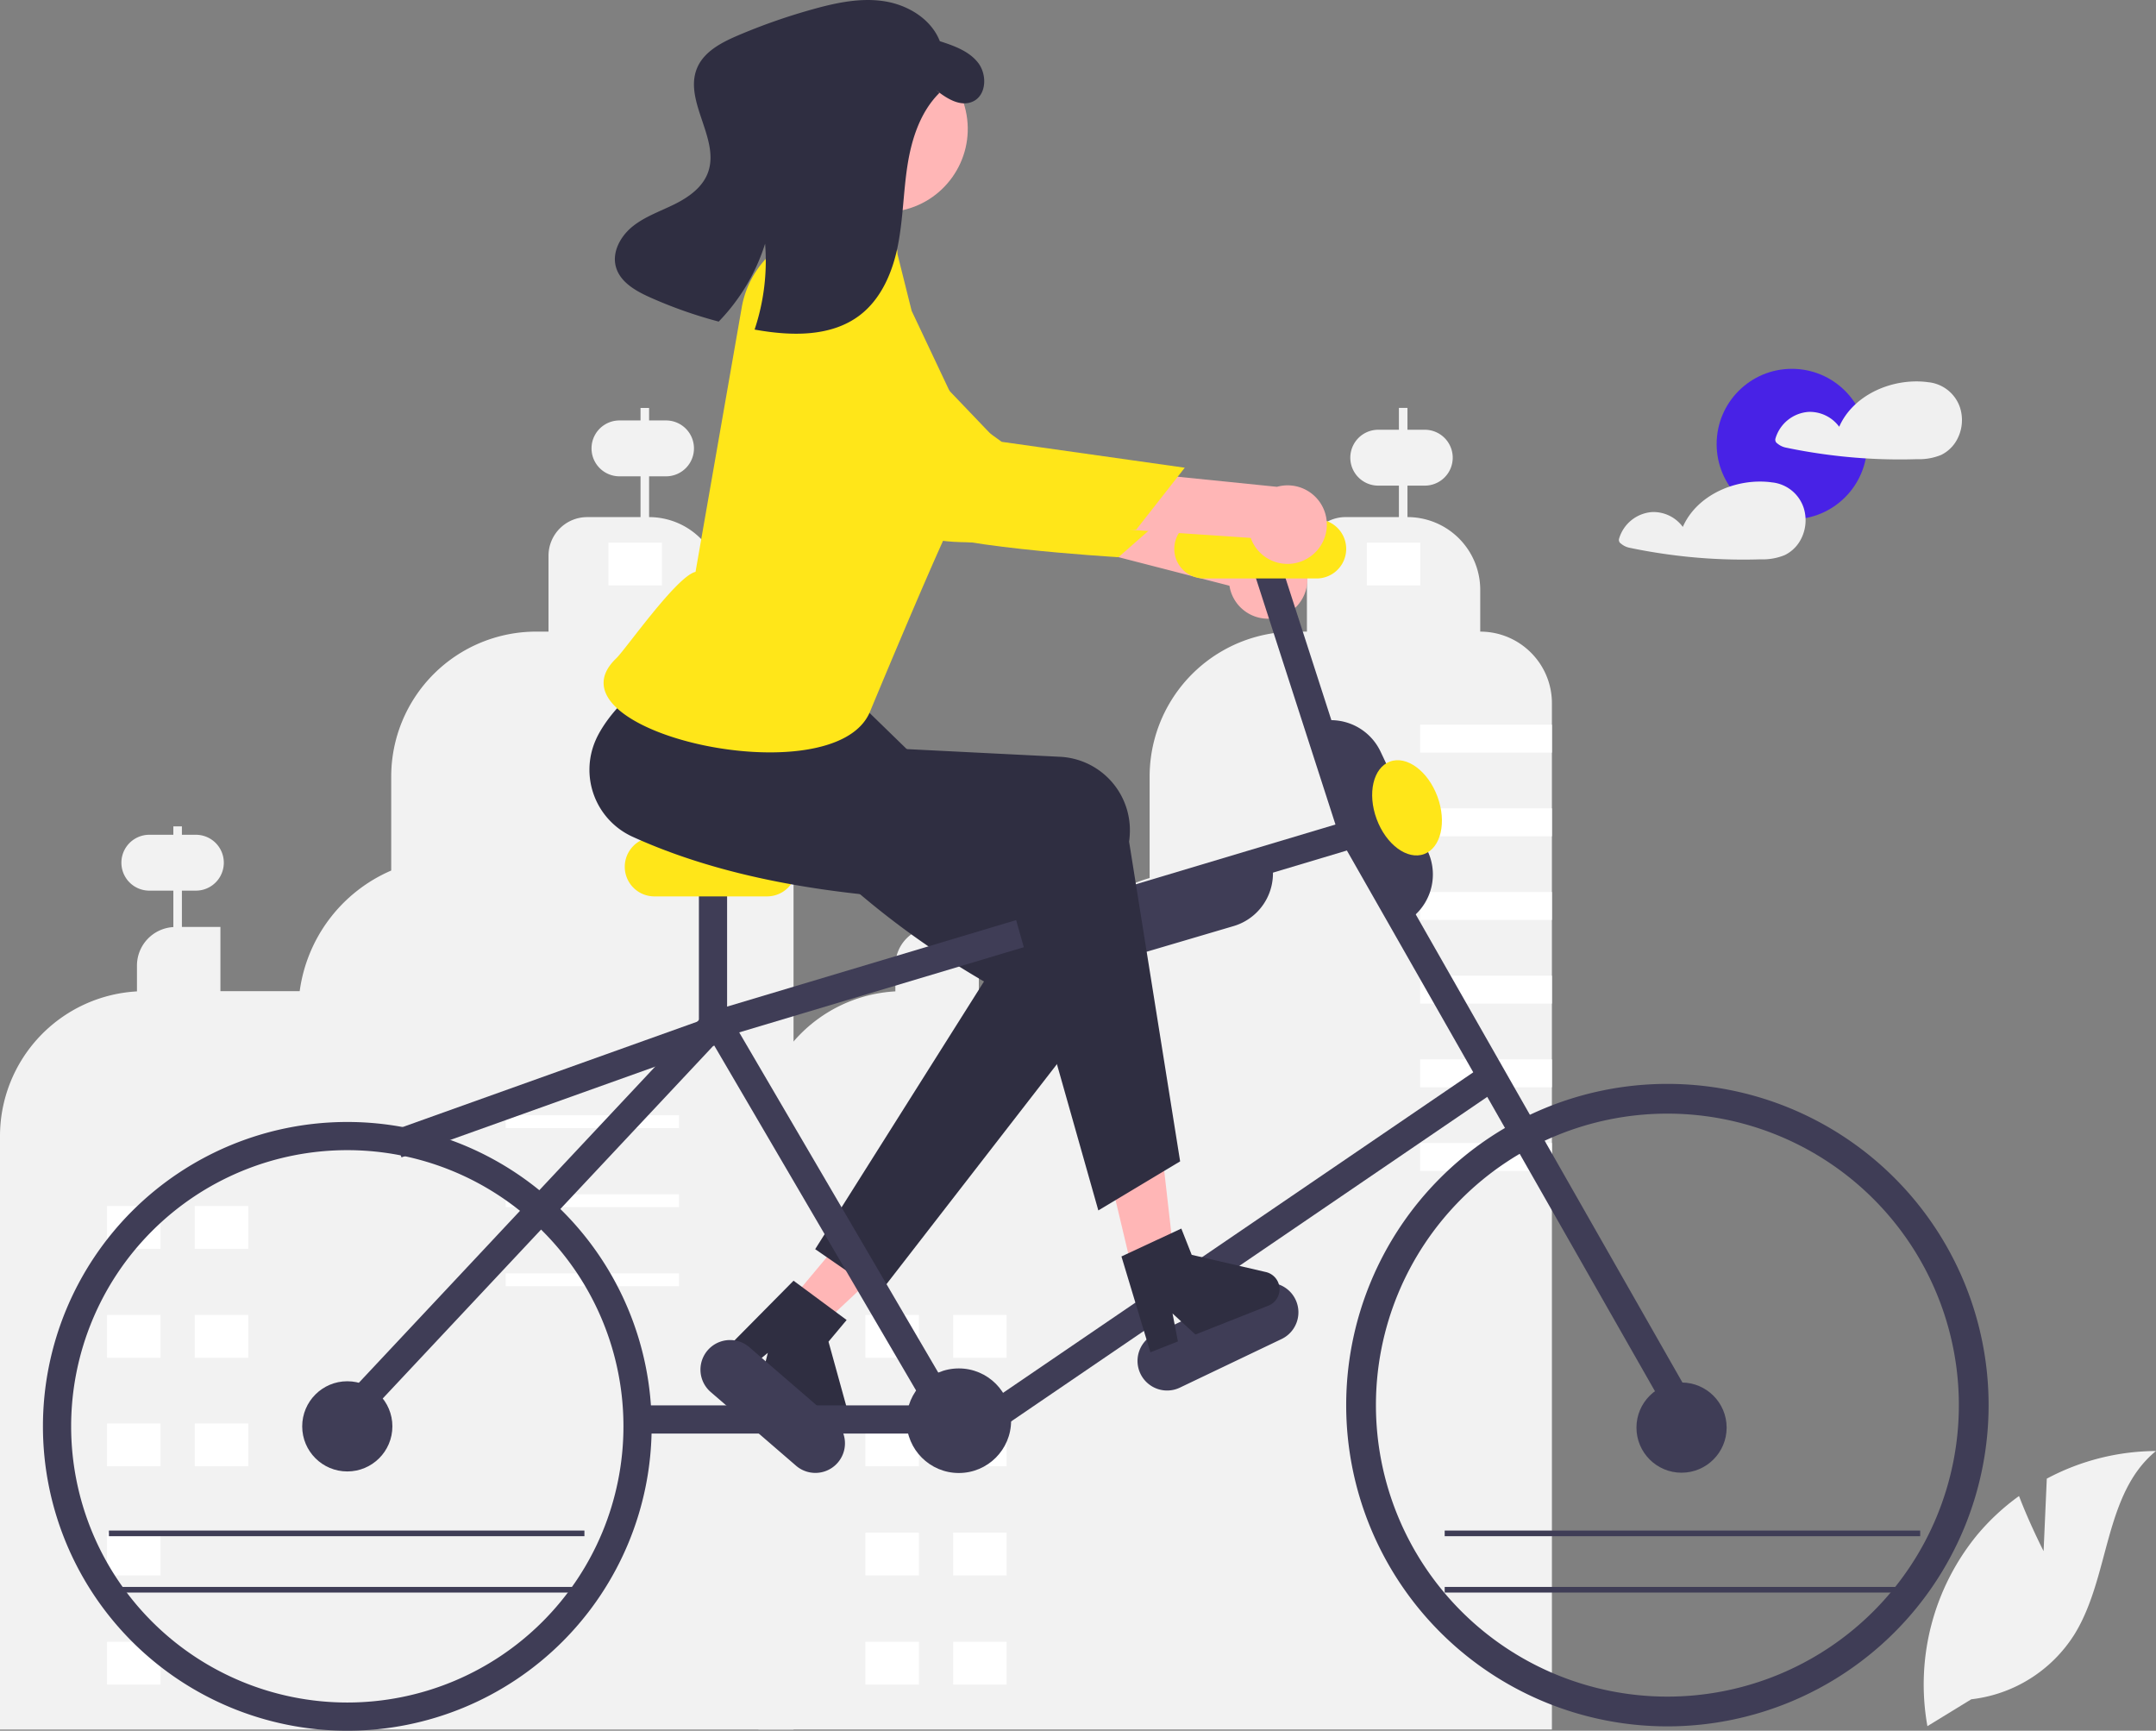 <svg xmlns="http://www.w3.org/2000/svg" width="470.778" height="377.883" viewBox="0 0 470.778 377.883">
  <rect x="0" y="0" width="470.778" height="377.883" fill="#808080" stroke="none"/>
  <g id="undraw_ride_a_bicycle_re_6tjy" transform="translate(-17.852 0)">
    <path id="Path_12694" data-name="Path 12694" d="M669.016,341.582A15.585,15.585,0,0,0,657.947,337V327.88a15.876,15.876,0,0,0-15.887-15.887v-6.871h3.781a6.1,6.1,0,1,0,0-12.2H642.06v-4.767h-1.87v4.767h-4.513a6.1,6.1,0,1,0,0,12.2h4.513v6.871H628.541a8.436,8.436,0,0,0-8.437,8.438V337h-2.693a31.65,31.65,0,0,0-31.652,31.654v22.14A33.585,33.585,0,0,0,562.335,415.5H548.461V401.48H540.05v-5.9h5.163a6.1,6.1,0,1,0,0-12.2H540.05v-3.87h-1.869v3.87h-3.132a6.1,6.1,0,0,0,0,12.2h3.132v5.92a8.432,8.432,0,0,0-7.944,8.414v5.63a31.656,31.656,0,0,0-29.907,31.606v129.56H673.6V352.651A15.584,15.584,0,0,0,669.016,341.582Z" transform="translate(-316.876 -199.092)" fill="#f2f2f2"/>
    <path id="Path_12695" data-name="Path 12695" d="M388.833,337v-9.112A15.888,15.888,0,0,0,372.945,312h0v-8.905h3.7a6.1,6.1,0,1,0,0-12.2h-3.7v-2.729h-1.869v2.729h-4.6a6.1,6.1,0,0,0,0,12.2h4.6V312H359.421a8.439,8.439,0,0,0-8.439,8.439V337h-2.69a31.656,31.656,0,0,0-31.656,31.656v20.511A33.569,33.569,0,0,0,296.652,415.5H279.343V401.484h-8.411v-7.928h3.052a6.1,6.1,0,1,0,0-12.2h-3.052v-1.837h-1.869v1.837h-5.244a6.1,6.1,0,0,0,0,12.2h5.244v7.953a8.432,8.432,0,0,0-7.944,8.414v5.63a31.656,31.656,0,0,0-29.907,31.606V576.718H404.487V352.652A15.654,15.654,0,0,0,388.833,337Z" transform="translate(-213.36 -199.096)" fill="#f2f2f2"/>
    <rect id="Rectangle_148429" data-name="Rectangle 148429" width="11.682" height="9.346" transform="translate(72.058 272.662) rotate(180)" fill="#fff"/>
    <rect id="Rectangle_148430" data-name="Rectangle 148430" width="11.682" height="9.346" transform="translate(52.899 272.662) rotate(180)" fill="#fff"/>
    <rect id="Rectangle_148431" data-name="Rectangle 148431" width="11.682" height="9.346" transform="translate(72.058 296.453) rotate(180)" fill="#fff"/>
    <rect id="Rectangle_148432" data-name="Rectangle 148432" width="11.682" height="9.346" transform="translate(52.899 296.453) rotate(180)" fill="#fff"/>
    <rect id="Rectangle_148433" data-name="Rectangle 148433" width="11.682" height="9.346" transform="translate(72.058 320.146) rotate(180)" fill="#fff"/>
    <rect id="Rectangle_148434" data-name="Rectangle 148434" width="11.682" height="9.346" transform="translate(52.899 320.146) rotate(180)" fill="#fff"/>
    <rect id="Rectangle_148435" data-name="Rectangle 148435" width="11.682" height="9.346" transform="translate(52.899 343.978) rotate(180)" fill="#fff"/>
    <rect id="Rectangle_148436" data-name="Rectangle 148436" width="11.682" height="9.346" transform="translate(52.899 367.809) rotate(180)" fill="#fff"/>
    <rect id="Rectangle_148437" data-name="Rectangle 148437" width="37.851" height="2.804" transform="translate(166.127 246.302) rotate(180)" fill="#fff"/>
    <rect id="Rectangle_148438" data-name="Rectangle 148438" width="37.851" height="2.804" transform="translate(166.127 263.562) rotate(180)" fill="#fff"/>
    <rect id="Rectangle_148439" data-name="Rectangle 148439" width="37.851" height="2.804" transform="translate(166.127 280.823) rotate(180)" fill="#fff"/>
    <rect id="Rectangle_148440" data-name="Rectangle 148440" width="11.682" height="9.346" transform="translate(162.388 127.816) rotate(180)" fill="#fff"/>
    <rect id="Rectangle_148441" data-name="Rectangle 148441" width="11.682" height="9.346" transform="translate(237.659 296.453) rotate(180)" fill="#fff"/>
    <rect id="Rectangle_148442" data-name="Rectangle 148442" width="11.682" height="9.346" transform="translate(218.5 296.453) rotate(180)" fill="#fff"/>
    <rect id="Rectangle_148443" data-name="Rectangle 148443" width="11.682" height="9.346" transform="translate(237.659 320.146) rotate(180)" fill="#fff"/>
    <rect id="Rectangle_148444" data-name="Rectangle 148444" width="11.682" height="9.346" transform="translate(218.5 320.146) rotate(180)" fill="#fff"/>
    <rect id="Rectangle_148445" data-name="Rectangle 148445" width="11.682" height="9.346" transform="translate(237.659 343.978) rotate(180)" fill="#fff"/>
    <rect id="Rectangle_148446" data-name="Rectangle 148446" width="11.682" height="9.346" transform="translate(218.5 343.978) rotate(180)" fill="#fff"/>
    <rect id="Rectangle_148447" data-name="Rectangle 148447" width="11.682" height="9.346" transform="translate(237.659 367.809) rotate(180)" fill="#fff"/>
    <rect id="Rectangle_148448" data-name="Rectangle 148448" width="11.682" height="9.346" transform="translate(218.5 367.809) rotate(180)" fill="#fff"/>
    <rect id="Rectangle_148449" data-name="Rectangle 148449" width="11.682" height="9.346" transform="translate(327.99 127.816) rotate(180)" fill="#fff"/>
    <rect id="Rectangle_148450" data-name="Rectangle 148450" width="28.776" height="6.099" transform="translate(327.948 158.231)" fill="#fff"/>
    <rect id="Rectangle_148451" data-name="Rectangle 148451" width="28.776" height="6.099" transform="translate(327.948 176.496)" fill="#fff"/>
    <rect id="Rectangle_148452" data-name="Rectangle 148452" width="28.776" height="6.099" transform="translate(327.948 194.761)" fill="#fff"/>
    <rect id="Rectangle_148453" data-name="Rectangle 148453" width="28.776" height="6.099" transform="translate(327.948 213.026)" fill="#fff"/>
    <rect id="Rectangle_148454" data-name="Rectangle 148454" width="28.776" height="6.099" transform="translate(327.948 231.291)" fill="#fff"/>
    <rect id="Rectangle_148455" data-name="Rectangle 148455" width="28.776" height="6.099" transform="translate(327.948 249.556)" fill="#fff"/>
    <path id="Path_12696" data-name="Path 12696" d="M309.242,446.28l6.611,5.533,24.961-23.436-9.758-8.165Z" transform="translate(-118.95 -162.105)" fill="#ffb6b6"/>
    <path id="Path_12697" data-name="Path 12697" d="M516.678,510.437l-14-9.664,36.864-58.447c-26.719-15.53-45.093-34.475-60.086-55.285-5.1-7.023-8.2-15.2-1.093-20.465q.5-.37,1.023-.7c8.105-5.051,5.474,2.519,16.585-1.2l10.039,10.709,21.689,21.1,37,23.616a16.05,16.05,0,0,1,4.611,22.313q-.388.6-.826,1.165Z" transform="translate(-306.826 -228.034)" fill="#2f2e41"/>
    <path id="Path_12698" data-name="Path 12698" d="M503.194,597.644l11.592,8.581-3.959,4.73,4.43,16.034a3.853,3.853,0,0,1-6.187,3.981l-13.144-11,1.65-6.575-4.8,3.939-4.956-4.148Z" transform="translate(-312.065 -318.019)" fill="#2f2e41"/>
    <rect id="Rectangle_148456" data-name="Rectangle 148456" width="75.935" height="6.153" transform="translate(103.449 246.904) rotate(-19.677)" fill="#3f3d56"/>
    <path id="Path_12699" data-name="Path 12699" d="M500.641,646.326l-18.63-16.086a6.461,6.461,0,1,1,8.445-9.781l18.63,16.086a6.461,6.461,0,1,1-8.445,9.781Z" transform="translate(-308.969 -326.308)" fill="#3f3d56"/>
    <path id="Path_12700" data-name="Path 12700" d="M637.072,339.42a8.519,8.519,0,0,1-11.194-6.733l-66.553-17.137,10.854-11.388,63.388,18.613a8.565,8.565,0,0,1,3.505,16.646Z" transform="translate(-339.569 -204.8)" fill="#ffb6b6"/>
    <path id="Path_12701" data-name="Path 12701" d="M514.724,232.152S503.9,233.406,504.1,245.876s26.721,40.878,30.86,45.585,45.44,7.111,45.44,7.111l12.9-11.344-38.255-12.889Z" transform="translate(-318.324 -176.919)" fill="#ffe619"/>
    <path id="Path_12702" data-name="Path 12702" d="M481.863,327.27l-2.441,11.45s-4.443,9.53-3.581,12.076,39.31,16.3,39.31,16.3,3.295-17.17,8.793-28.752Z" transform="translate(-307.414 -213.718)" fill="#ffb6b6"/>
    <path id="Path_12703" data-name="Path 12703" d="M666.319,610.628l-22.209,10.611a6.461,6.461,0,0,1-5.571-11.66l22.209-10.611a6.461,6.461,0,1,1,5.571,11.66Z" transform="translate(-368.624 -318.27)" fill="#3f3d56"/>
    <path id="Path_12704" data-name="Path 12704" d="M779.047,668.275a70.137,70.137,0,1,1,70.137-70.137,70.137,70.137,0,0,1-70.137,70.137Zm0-133.781a63.643,63.643,0,1,0,63.643,63.643A63.643,63.643,0,0,0,779.047,534.494Z" transform="translate(-397.107 -291.348)" fill="#3f3d56"/>
    <circle id="Ellipse_461" data-name="Ellipse 461" cx="9.846" cy="9.846" r="9.846" transform="translate(375.184 301.854)" fill="#3f3d56"/>
    <path id="Path_12705" data-name="Path 12705" d="M312.907,674.429a66.458,66.458,0,1,1,66.458-66.458,66.458,66.458,0,0,1-66.458,66.458Zm0-126.762a60.3,60.3,0,1,0,60.3,60.3,60.3,60.3,0,0,0-60.3-60.3Z" transform="translate(-219.221 -296.546)" fill="#3f3d56"/>
    <circle id="Ellipse_462" data-name="Ellipse 462" cx="9.846" cy="9.846" r="9.846" transform="translate(83.84 301.579)" fill="#3f3d56"/>
    <circle id="Ellipse_463" data-name="Ellipse 463" cx="11.417" cy="11.417" r="11.417" transform="translate(215.8 298.777)" fill="#3f3d56"/>
    <path id="Path_12706" data-name="Path 12706" d="M153.551,423.16l-4.49-4.208,80.14-85.492,143.015-42.8,70.978,124.568-5.346,3.047L369.292,297.956,232.556,338.878Z" transform="translate(-57.336 -112.26)" fill="#3f3d56"/>
    <rect id="Rectangle_148457" data-name="Rectangle 148457" width="60.472" height="6.153" transform="translate(157.049 306.845)" fill="#3f3d56"/>
    <rect id="Rectangle_148458" data-name="Rectangle 148458" width="6.153" height="32.172" transform="translate(170.465 191.845)" fill="#3f3d56"/>
    <rect id="Rectangle_148459" data-name="Rectangle 148459" width="6.153" height="65.324" transform="translate(290.416 121.046) rotate(-17.897)" fill="#3f3d56"/>
    <rect id="Rectangle_148460" data-name="Rectangle 148460" width="6.154" height="99.839" transform="matrix(0.863, -0.505, 0.505, 0.863, 170.693, 222.949)" fill="#3f3d56"/>
    <rect id="Rectangle_148461" data-name="Rectangle 148461" width="131.08" height="6.153" transform="matrix(0.826, -0.563, 0.563, 0.826, 233.768, 306.226)" fill="#3f3d56"/>
    <path id="Path_12707" data-name="Path 12707" d="M483.985,452.882H459.371a6.461,6.461,0,0,1,0-12.922h24.614a6.461,6.461,0,0,1,0,12.922Z" transform="translate(-298.636 -257.168)" fill="#ffe619"/>
    <path id="Path_12708" data-name="Path 12708" d="M678.985,339.882H654.371a6.461,6.461,0,1,1,0-12.922h24.614a6.461,6.461,0,1,1,0,12.922Z" transform="translate(-373.643 -213.582)" fill="#ffe619"/>
    <path id="Path_12709" data-name="Path 12709" d="M940.019,680.122l.7-15.826a51.115,51.115,0,0,1,23.842-6.035c-11.451,9.362-10.02,27.408-17.783,40a30.745,30.745,0,0,1-22.546,14.208l-9.582,5.867a51.52,51.52,0,0,1,10.859-41.748,49.768,49.768,0,0,1,9.146-8.5C936.953,674.138,940.019,680.122,940.019,680.122Z" transform="translate(-475.934 -341.453)" fill="#f2f2f2"/>
    <circle id="Ellipse_464" data-name="Ellipse 464" cx="18.195" cy="18.195" r="18.195" transform="translate(189.986 13.248) rotate(-9.649)" fill="#ffb6b6"/>
    <circle id="Ellipse_465" data-name="Ellipse 465" cx="16.43" cy="16.43" r="16.43" transform="translate(392.693 80.528)" fill="#4822e6"/>
    <path id="Path_12711" data-name="Path 12711" d="M901.572,283.864a8.152,8.152,0,0,0-6.879-5.717c-.036-.005-.07,0-.105,0a1.021,1.021,0,0,0-.14-.032c-7.514-.971-16.187,2.623-19.319,9.746a7.959,7.959,0,0,0-6.666-3.248,8.118,8.118,0,0,0-7.261,5.853.952.952,0,0,0,.424,1.042,4.164,4.164,0,0,0,1.717.871q2.047.434,4.108.794,4.022.7,8.087,1.138a120.255,120.255,0,0,0,16.564.626,12.691,12.691,0,0,0,5.3-.931,7.894,7.894,0,0,0,3.043-2.656,8.954,8.954,0,0,0,1.123-7.486Z" transform="translate(-455.675 -194.683)" fill="#f0f0f0"/>
    <path id="Path_12712" data-name="Path 12712" d="M846.077,319.465a8.152,8.152,0,0,0-6.879-5.717c-.036-.005-.07,0-.105,0a1.025,1.025,0,0,0-.14-.032c-7.514-.971-16.187,2.622-19.319,9.746a7.959,7.959,0,0,0-6.666-3.248,8.118,8.118,0,0,0-7.261,5.853.953.953,0,0,0,.424,1.042,4.164,4.164,0,0,0,1.717.871q2.047.434,4.108.794,4.022.7,8.087,1.138a120.255,120.255,0,0,0,16.564.626,12.691,12.691,0,0,0,5.3-.931,7.894,7.894,0,0,0,3.043-2.656A8.954,8.954,0,0,0,846.077,319.465Z" transform="translate(-434.328 -208.416)" fill="#f0f0f0"/>
    <path id="Path_12713" data-name="Path 12713" d="M715.225,443.065l-20.549-43.376.278-.132a12,12,0,0,1,15.981,5.707l10.274,21.688a12,12,0,0,1-5.707,15.981Z" transform="translate(-391.632 -241.163)" fill="#3f3d56"/>
    <path id="Path_12714" data-name="Path 12714" d="M618.754,469.319a12.017,12.017,0,0,1-11.492-8.609l-.087-.3,46.035-13.583.087.3a12,12,0,0,1-8.113,14.9l-23.018,6.791a12.054,12.054,0,0,1-3.412.5Z" transform="translate(-357.974 -259.827)" fill="#3f3d56"/>
    <path id="Path_12715" data-name="Path 12715" d="M428.493,439.9l8.377-2.066L433,403.809l-12.364,3.051Z" transform="translate(-161.797 -155.783)" fill="#ffb6b6"/>
    <path id="Path_12716" data-name="Path 12716" d="M629.16,585.181l13.073-6.091,2.267,5.736,16.2,3.76a3.853,3.853,0,0,1,.546,7.336l-15.94,6.3-4.99-4.588,1.17,6.1-6.01,2.375Z" transform="translate(-366.431 -310.851)" fill="#2f2e41"/>
    <path id="Path_12717" data-name="Path 12717" d="M569.369,482.976l-17.861,10.711-19.05-67.277c-30.9-.263-59.477-3.724-82.806-14.38a16.065,16.065,0,0,1-7.853-21.141q.25-.568.543-1.115c4.541-8.4,13.346-13.335,21.158-22.066l38.752,14.308-2.777,10.435,43.835,2.2a16.05,16.05,0,0,1,15.054,17.1q-.04.713-.14,1.421Z" transform="translate(-293.826 -229.407)" fill="#2f2e41"/>
    <path id="Path_12718" data-name="Path 12718" d="M495.516,216.982l11.909,6.227a3.4,3.4,0,0,1,2.138,3.323l3.1,12.413,10.915,23.1s2.844,12.3-2.583,23.9S503.557,326.5,503.557,326.5c-7.834,18.764-72.139,4.274-55.382-11.692,1.994-1.9,13.2-17.946,17.3-18.868l10.061-57.576a20.888,20.888,0,0,1,10.155-14.65c1.612-.911,3.106-1.451,4.13-1.175C492.159,223.084,493.262,217.8,495.516,216.982Z" transform="translate(-295.748 -171.083)" fill="#ffe619"/>
    <path id="Path_12719" data-name="Path 12719" d="M644.41,326.964A8.519,8.519,0,0,1,632.17,322.4L563.6,317.761l8.58-13.186,65.726,6.668a8.565,8.565,0,0,1,6.5,15.721Z" transform="translate(-341.214 -204.954)" fill="#ffb6b6"/>
    <path id="Path_12720" data-name="Path 12720" d="M504.491,243.987s-10.408,3.218-7.929,15.441,33.767,35.282,38.7,39.149,45.973-1.346,45.973-1.346l10.6-13.519-39.971-5.652Z" transform="translate(-315.28 -181.593)" fill="#ffe619"/>
    <path id="Path_12721" data-name="Path 12721" d="M527.664,164.511c-2.747,1.353-5.858-.608-8.262-2.559l.86.728c-4.171,4.142-6.08,10.059-6.982,15.874s-.95,11.74-2.1,17.51-3.613,11.569-8.281,15.14c-6.253,4.783-14.946,4.57-22.694,3.2-.1-.02-.2-.035-.3-.055a47.212,47.212,0,0,0,2.294-18.741,42.926,42.926,0,0,1-10.131,17,98.542,98.542,0,0,1-15.02-5.3c-3.142-1.407-6.529-3.34-7.431-6.664-.9-3.3,1.081-6.788,3.761-8.9s5.984-3.24,9.047-4.759,6.076-3.655,7.274-6.854c2.762-7.361-5.408-15.69-2.332-22.929,1.517-3.56,5.3-5.527,8.863-7.05a131.144,131.144,0,0,1,16.723-5.833c5-1.375,10.231-2.457,15.35-1.642s10.158,3.872,12.048,8.706c3.08,1.006,6.35,2.141,8.346,4.7S530.572,163.08,527.664,164.511Z" transform="translate(-297.282 -142.393)" fill="#2f2e41"/>
    <rect id="Rectangle_148462" data-name="Rectangle 148462" width="103.832" height="1.231" transform="translate(41.633 334.177)" fill="#3f3d56"/>
    <rect id="Rectangle_148463" data-name="Rectangle 148463" width="103.832" height="1.231" transform="translate(41.633 346.484)" fill="#3f3d56"/>
    <rect id="Rectangle_148464" data-name="Rectangle 148464" width="103.832" height="1.231" transform="translate(333.309 334.177)" fill="#3f3d56"/>
    <rect id="Rectangle_148465" data-name="Rectangle 148465" width="103.832" height="1.231" transform="translate(333.309 346.484)" fill="#3f3d56"/>
    <ellipse id="Ellipse_466" data-name="Ellipse 466" cx="7.077" cy="10.769" rx="7.077" ry="10.769" transform="translate(314.717 168.729) rotate(-20.288)" fill="#ffe619"/>
  </g>
</svg>
